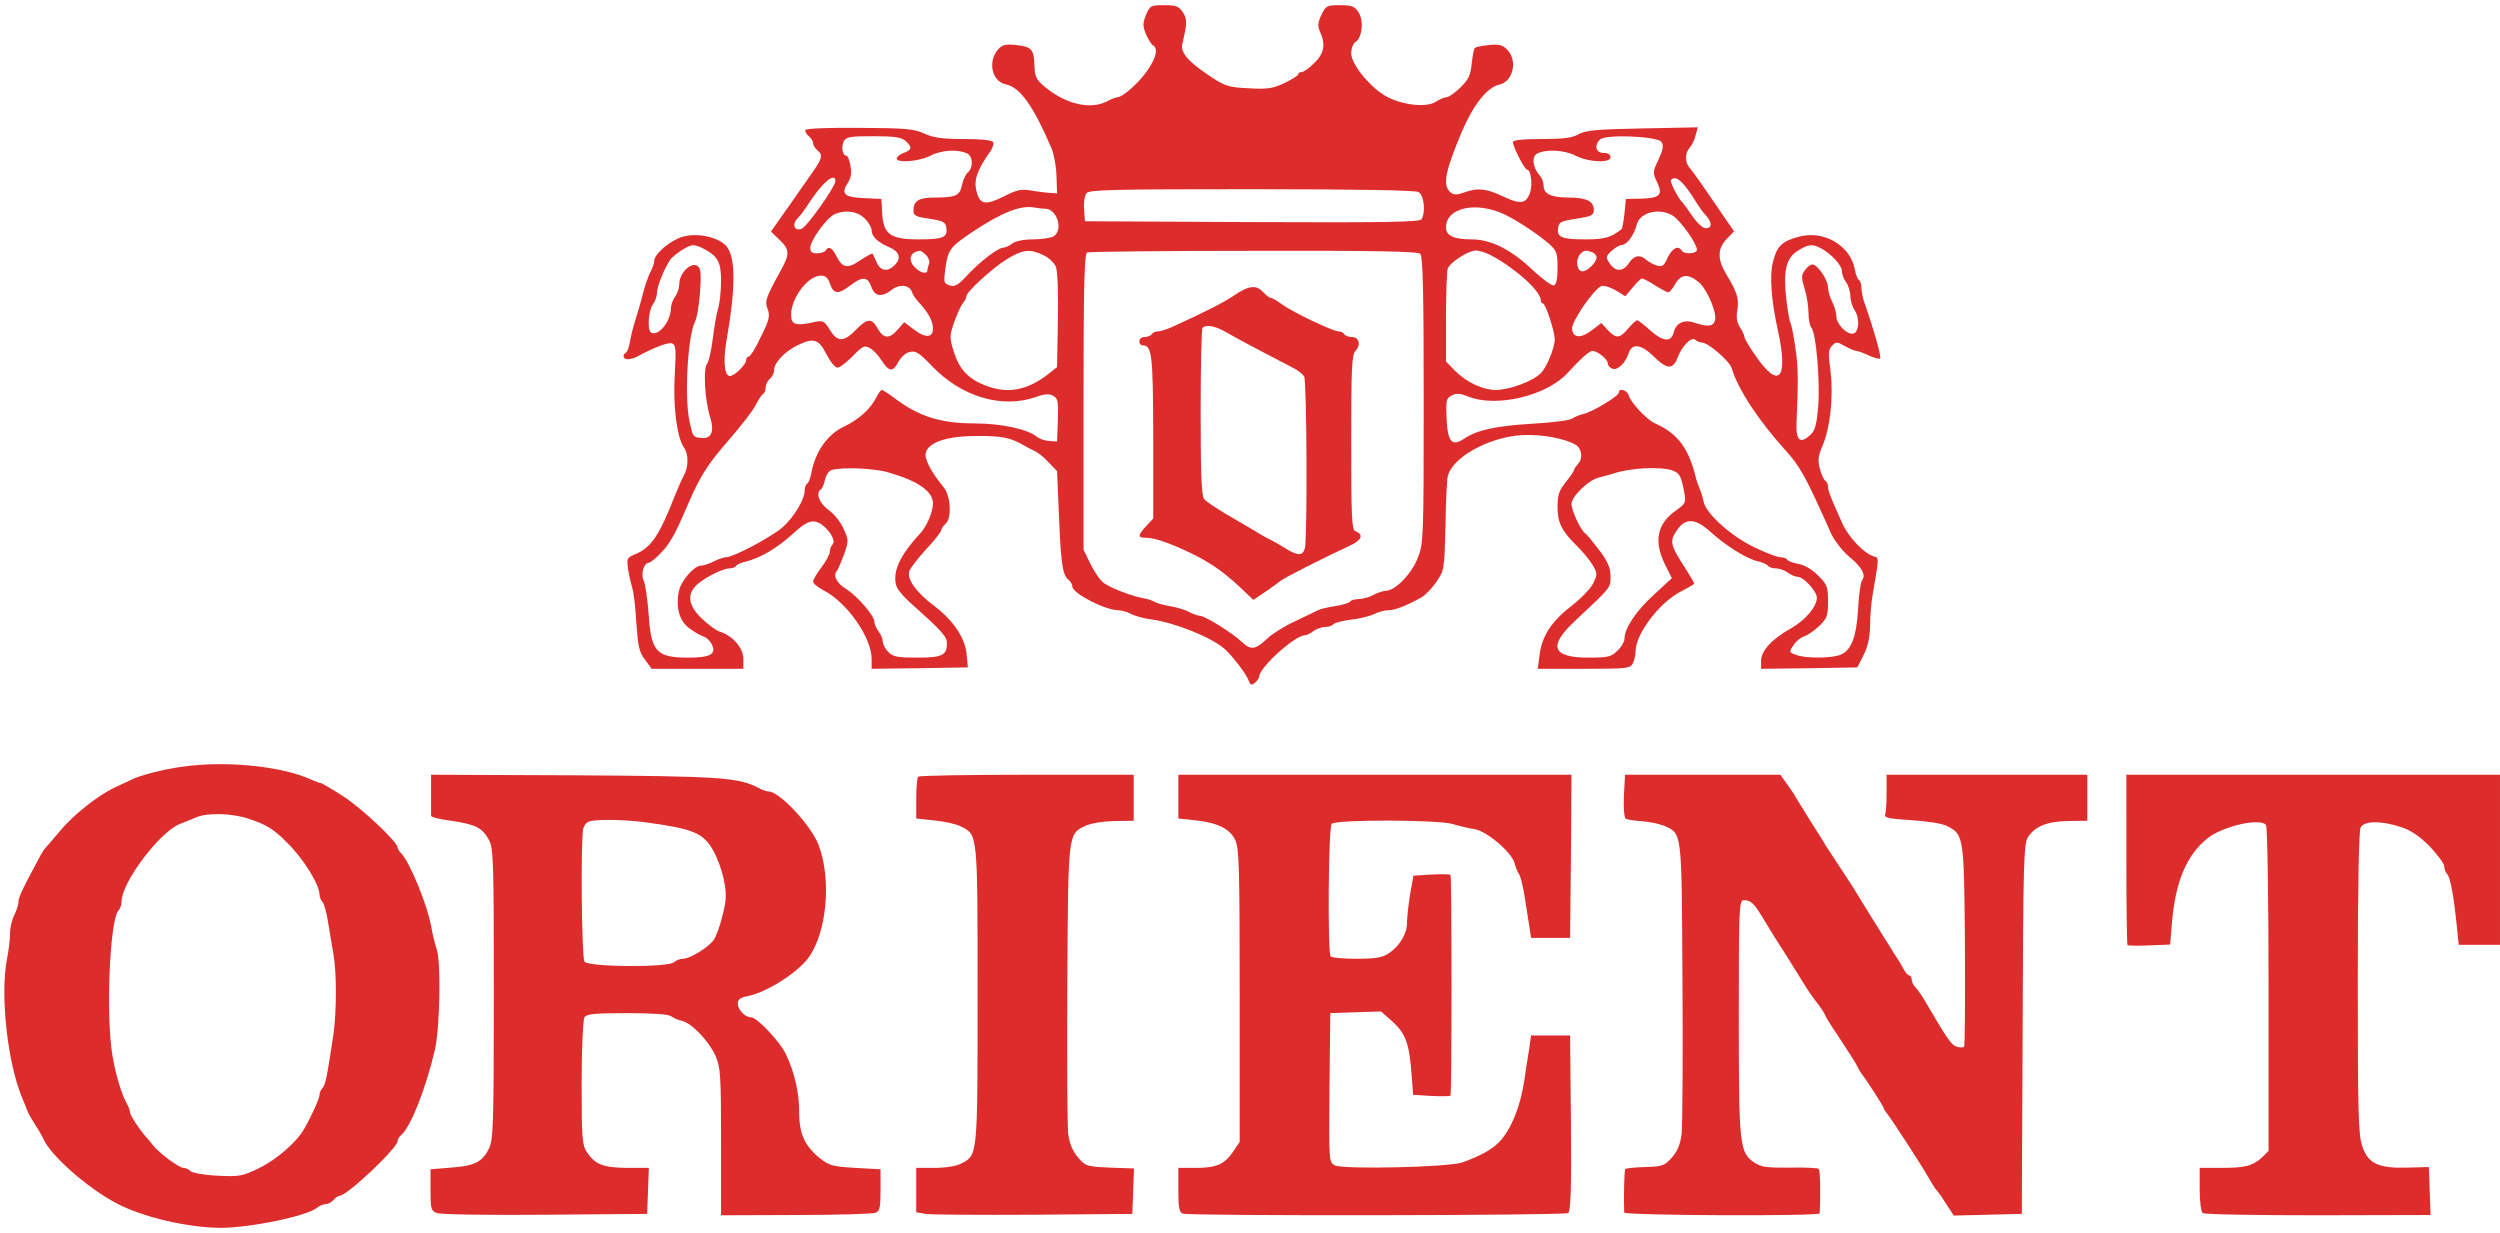 <svg height="1233" viewBox="-.6 5 896.6 438.5" width="2500" xmlns="http://www.w3.org/2000/svg"><g fill="#dd2c2c"><path d="m410.4 8.5c-1.2 3-1.2 4 0 6.9.8 1.8 1.9 3.7 2.5 4 1.9 1.2 1.2 4.3-1.9 8.9-2.9 4.3-8.9 9.7-10.8 9.7-.5 0-2.3.7-3.8 1.5-6 3.1-14.9 1-22.4-5.3-3-2.5-3.5-3.6-3.6-7.7-.2-5.7-1-6.6-6.6-7.2-3.3-.4-4.9-.1-6.1 1.2-4.2 4.2-2.8 11.8 2.4 12.9 5.1 1 9.9 7.7 16.4 22.9.9 2.1 1.7 6.6 1.8 10l.2 6.2-3-.2c-1.6-.1-4.7-.5-6.8-.9-2.9-.5-4.9-.1-9.1 2.1-6.8 3.4-8.8 3.1-10-1.8-1-4 .2-7.4 4.7-13.9 1.1-1.4 1.6-3.1 1.3-3.7-.5-.7-4.5-1.1-10.5-1.1-7.6 0-10.9-.4-14.3-2-3.8-1.7-6.9-1.9-23.3-2-11-.1-19.1.2-19.3.8-.1.5.4 1.5 1.3 2.2.8.7 1.5 1.8 1.5 2.5s.7 1.8 1.5 2.5c2.3 1.9 1.9 3-3.5 10.5-2.7 3.9-5.5 7.8-6.2 8.9-.7 1-2.6 3.6-4.1 5.8l-2.8 4 3 2.9c3.7 3.5 3.8 5.1.6 10.9-5.5 10-5.9 11.1-4.8 14 .9 2.4.6 3.9-2.4 9.9-1.8 3.9-3.8 7.1-4.3 7.1-.6 0-1 .6-1 1.3 0 1.6-4.2 5.7-5.8 5.7-2 0-2.5-5.1-1.3-12.4 3.4-19.3 3.4-30.4-.1-34.3-3-3.2-10.5-4.8-15.7-3.2-4.4 1.3-10.1 6.2-10.1 8.7 0 .8-.6 2.6-1.4 4-.7 1.5-1.9 4.7-2.5 7.2s-1.8 6.7-2.7 9.5c-.9 2.7-1.8 6.5-2.1 8.3s-.9 3.5-1.4 3.8c-1.4.8-1 2.4.6 2.4.8 0 2.3-.4 3.3-.9 6.2-3.4 11.3-5.3 12.6-4.8 1.4.5 1.5 2.1 1 11-.7 11 .7 22.5 3.2 26.2 1.8 2.5 1.8 7 0 10.3-.8 1.5-2.2 4.7-3.2 7.2-5.7 14.5-8.5 18.6-14.4 21-2.8 1.2-2.9 1.5-2.3 5.4.3 2.2 1 5.1 1.4 6.4.5 1.3 1.2 6.9 1.5 12.5.6 8.6 1 10.7 3.1 13.4l2.4 3.3h32.9v-3.5c0-4-3.8-8.4-8.7-9.9-1.1-.4-3.9-2.4-6.2-4.6-4.6-4.4-5.4-8.3-2.3-11.6 2.2-2.5 9.6-6.4 12.2-6.4 1 0 2.1-.4 2.4-.9s1.8-1.2 3.3-1.5c5.4-1.3 11.4-4.9 16.8-9.8 4.2-3.8 6-4.9 8.2-4.6 3.2.4 8 6.5 6.3 8.2-.5.5-1 1.7-1 2.6s-1.3 3.4-3 5.6c-1.6 2.1-3 4.5-3 5.1 0 .7 1.7 2.1 3.8 3.2 8.4 4.3 17.2 16.9 17.2 24.6v3.5l17.2-.2 17.3-.3-.4-4.4c-.4-5.9-4.7-12.4-11.6-17.6-6.5-4.9-9.9-9.6-9-12.5.4-1.1 3.1-4.7 6.1-7.9s5.4-6.3 5.4-6.9c0-.5.7-1.5 1.5-2.2 2.3-1.9 1.9-9.9-.6-13-4.8-5.9-7-10.3-6.5-12.4 1-3.9 7.6-6.1 18.7-6.1 8.9 0 11.8.6 16.9 3.6.8.5 2.4 1.3 3.5 1.8s3.4 2.3 5 4.1l3 3.1.7 16.2c.7 17.5 1.3 21 3.4 22.8.8.6 1.4 1.7 1.4 2.4 0 2.4 11.7 8.5 16.5 8.5 1.1 0 3.1.6 4.5 1.3 1.5.8 4.8 1.7 7.4 2 8.5 1.2 21.2 6.3 26.1 10.5 2.7 2.3 8 9.2 8.8 11.6.6 1.5 1 1.6 2.2.6.8-.7 1.5-1.7 1.5-2.2 0-3.2 12.7-14.7 16.3-14.8.7 0 2.1-.7 3.1-1.5 1.1-.8 3-1.5 4.2-1.5 1.3 0 2.5-.4 2.9-.9.3-.5 3.1-1.3 6.3-1.7 3.1-.3 6.9-1.3 8.4-2 1.5-.8 3.8-1.4 5.1-1.4 2.3 0 6-1.4 11.7-4.5 1.4-.7 3.8-3.2 5.5-5.6 2.9-4.3 2.9-4.5 3.3-19.9.1-8.5.5-16.6.8-17.9 1.4-6.8 14.7-14.2 26.6-14.9 7-.4 15.7 1.2 19.5 3.6 2 1.3 2.4 4.9.8 6.5-.8.9-1.5 1.9-1.5 2.2 0 .4-1.3 2.4-3 4.5-2.5 3.1-3 4.7-3 8.9 0 5.7 1.4 8.6 7.1 14.2 2 2 4.5 5 5.5 6.7 1.7 2.9 1.7 3.4.2 6.5-.9 1.9-4.3 5.4-7.5 7.9-7.3 5.6-10.8 10.8-11.7 17.5l-.7 5.3h16.5c15.3 0 16.6-.1 17.6-1.9.5-1.1 1-3.1 1-4.5 0-6.1 8.8-17.7 16.4-21.4 2.5-1.3 4.6-2.5 4.6-2.8 0-.2-1.2-2.3-2.7-4.7-6.1-9.4-6.3-10.4-3.2-14.8 2.9-4 6.4-3.8 11.4.7 5.6 5.1 13.4 10 17.2 10.8 1.8.4 3.5 1.2 3.8 1.7.4.5 1.6.9 2.9.9 1.2 0 3.1.7 4.2 1.5 1 .8 2.6 1.5 3.5 1.5 2.1 0 6.9 5.2 6.9 7.5 0 3.2-4.1 8-9.1 10.9-6.9 3.8-10.9 8.1-10.9 11.7v2.9l17.3-.2 17.2-.3 2.3-4.5c1.5-3 2.2-6.3 2.3-10.5 0-3.3.4-8.3.9-11 2.4-14.1 2.4-13.2.2-13.9-3.4-1.1-8.8-6.8-11-11.6-4.1-9.1-5.2-11.8-5.2-13.3 0-.9-.4-1.8-1-2.2-.5-.3-1.4-2.2-1.9-4.2-.8-2.9-.7-4.5.9-8.2 2.8-6.5 4-17.6 2.9-26.8-.9-6.5-.8-7.9.6-9.2 1.4-1.5 1.8-1.4 4.6.2 1.7.9 3.5 1.7 4.1 1.7.5 0 2.5.7 4.4 1.6s3.7 1.4 4.1 1.1c.5-.6-2.3-10.5-5.3-19-.8-2-1.4-4.8-1.4-6.2 0-1.3-.4-2.6-.9-2.9s-1.2-2.1-1.5-3.9c-1.6-8.6-11.3-14.2-20.3-11.6-5.9 1.6-7.7 3.4-9.1 9.2-1.2 4.5-.5 14.1 1.8 24.2 3.9 17.7.4 21.6-8.2 8.9-2.1-3-3.8-5.9-3.8-6.5 0-.5-.7-2.1-1.6-3.4-1.1-1.7-1.4-3.6-.9-6.3.6-4-.1-6.3-4-12.7-3.2-5.3-3.2-9.2.2-12.7l2.6-2.7-4-5.8c-2.2-3.2-5.5-8-7.4-10.8-1.9-2.7-4-5.6-4.6-6.3-1.7-1.8-1.6-5.2.1-7.1.8-.9 1.8-2.9 2.1-4.4l.8-2.9-19.9.4c-16.5.3-20.4.7-22.9 2.1-2.3 1.3-5.4 1.7-13.2 1.7-7.1 0-10.3.4-10.3 1.1 0 1.7 4.2 9.9 5.1 9.9 1.4 0 2 5.6 1 8.4-1.5 3.9-3.5 4.1-9.6 1.2s-9.2-3.2-14.1-1.4c-2.6.9-3.6.9-4.8-.1-2.9-2.5-2-7.3 4.1-21.8 4.1-9.6 9.1-15.9 13.4-16.8 5-1.1 6.7-8.7 2.8-12.6-1.7-1.7-3-2-6.6-1.6-2.4.2-4.7.7-5 1.1-.3.3-.8 2.8-1.1 5.6-.4 4.1-1.1 5.6-4 8.5-2 1.9-4.2 3.5-5 3.5-.7 0-2.4.7-3.8 1.6-3.1 2.1-11.2 1.4-17.1-1.5s-13.3-11.7-13.3-15.8c0-1.8.7-3.6 1.5-4.1 2.4-1.3 3.1-7.7 1.1-10.7-1.4-2.1-2.4-2.5-6.6-2.5-4.8 0-5.1.2-6.7 3.5-1.3 2.8-1.4 3.9-.5 6 2.1 4.5 1.5 7.9-2.1 11.3-1.8 1.8-3.8 3.2-4.5 3.2s-1.2.3-1.2.8c0 .4-2.2 1.8-4.9 3.1-4.2 2-6.2 2.3-12.8 1.9-6.9-.3-8.4-.7-13.3-3.9-8.2-5.4-11.3-8.8-10.6-11.9 1.8-7.6 1.8-9 .2-11.5-1.4-2.1-2.4-2.5-6.7-2.5-4.8 0-5.1.2-6.5 3.5zm-86.2 45.2c2.4 2.2 2.3 3.2-.7 4.3-1.4.5-2.5 1.4-2.5 2 0 1.7 7.9 1.1 12.1-1 4-2.1 9.9-2.4 13.2-.8 2.1 1.1 2.2 5.1.2 6.8-.8.7-1.7 2.7-2.1 4.5-.7 3.8-2.2 4.5-9.9 4.5-5.5 0-7.5 1.2-7.5 4.6 0 1.9.8 2.3 5.8 3 5 .8 5.7 1.2 6 3.3.5 3.4-1.2 4.1-9.9 4.1-10.1 0-12.7-1.8-13.1-9.3l-.3-5.2-6.3-.3c-7.1-.3-8.3-1.6-5.7-5.5 1.1-1.8 1.4-3.6.9-6.1-.3-2-1-3.6-1.4-3.6-1.4 0-2-3.1-1-5.1.9-1.7 2.2-1.9 10.7-1.9 7.6 0 10 .4 11.5 1.7zm271.1.4c.8 1.2.5 2.9-1.1 6.3-2.1 4.4-2.1 4.7-.5 8.1 2.2 4.6 1 5.7-5.9 5.9l-5.3.1-.5 5.2c-.3 2.8-.8 5.4-1 5.6-3.8 3-6 3.7-13 3.7-8.6 0-10.3-.8-9.8-4.1.3-2.1 1-2.5 6.6-3.3 5.5-.9 6.2-1.2 6.2-3.2 0-3.1-2.7-4.4-9-4.4-6.2 0-9-1.3-9-4.2 0-1.2-.6-2.9-1.4-3.7-2.5-2.8-3-6.8-.9-7.9 3.2-1.6 9.8-1.3 13.8.8 4.8 2.4 12.5 2.7 12.5.5 0-.9-.9-1.5-2.5-1.5-2.8 0-3.4-2.7-1.3-4.8 2-2 20.8-1.2 22.1.9zm-296.3 14c0 2-10.2 16.4-12.1 17.1-2.7 1-3.6-1.6-1.4-3.8.9-.9 2.4-2.9 3.3-4.3 5-8 10.2-12.6 10.2-9zm303.8.7c1 1 2.9 3.6 4.2 5.7 1.3 2.2 3.2 4.9 4.2 5.9 2.3 2.6 2.3 4.6-.1 4.6-1 0-3-1.8-4.7-4.3-1.6-2.3-3.1-4.4-3.4-4.7-1.6-1.4-4.9-7.8-4.3-8.3 1.1-1.1 2.2-.8 4.1 1.1zm-94.7 3.2c2 1.1 2.7 7.2 1.1 9.8-.7 1-13.5 1.2-60.8 1l-59.9-.3-.3-4.3c-.2-2.4.2-5 .9-5.8 1-1.2 10.1-1.4 59.1-1.4 38 0 58.6.4 59.9 1zm-133.9 6c4.4 0 6.7 7.9 2.9 10-1.1.5-4.4 1-7.3 1-3.2 0-6.2.6-7.4 1.5-1 .8-2.5 1.5-3.3 1.5-1.8 0-8.8 5.4-13.2 10.3-2.9 3.1-4.1 3.8-5.9 3.2-2.1-.7-2.2-1.1-1.6-5.8 1-7 1.6-7.9 9.8-13.4 10.5-7 17.4-9.7 22.3-8.7 1.1.2 2.8.4 3.7.4zm165.3 2.3c5 2.5 12.1 7.3 15.8 10.6 2.4 2.2 2.7 3.2 2.7 8.3 0 3.8-.4 6-1.3 6.3-.6.3-3.9-2.1-7.3-5.2-7.9-7.6-15.2-11.3-22.2-11.3-6.4 0-9.2-1.3-9.2-4.3 0-7.3 11.3-9.5 21.5-4.4zm-230 1.2c1.4 1.3 2.5 3.3 2.5 4.3 0 2.1 2.2 4.3 6.3 6 3.6 1.5 4.4 3.8 2.2 6.2-2.6 2.8-5.3 2.5-6.7-.8-.7-1.5-1.3-2.9-1.5-3.1-.1-.2-2.1.9-4.4 2.4-4.6 3.2-6.4 2.8-8.7-1.8-1.4-2.8-2.7-3.4-3.7-1.7-.3.5-1.7 1-3.1 1-1.8 0-2.4-.5-2.4-2 0-2.5 5.7-10.5 8.5-11.9 3.7-1.8 8.4-1.3 11 1.4zm290-.9c2.7 1.8 8.5 10 8.5 12.1 0 1.5-4.6 1.8-5.5.3-1.2-2-3.3-.9-5 2.5-1.3 3-2 3.5-3.8 2.9-1.2-.3-2.9-1.3-3.8-2-2.3-2.1-4.5-1.7-6.3 1.1-2.1 3.2-4.9 3.2-6.9.1-1.5-2.2-1.4-2.5.7-4.5 1.2-1.1 2.9-2.1 3.7-2.1 1.8-.1 4.4-3.6 5.3-7.3 1.1-4.5 8.4-6.2 13.1-3.1zm-348.2 11.5c5.6 2.9 6.7 4.9 6.7 11.8 0 3.7-.5 8.2-1.1 10.1s-1.4 6.8-1.9 10.9c-.5 4-1.4 7.9-2 8.7-1.5 1.7-.8 13.3 1.1 19.2 1.6 5.1.4 7.9-3.2 7.4-3-.3-3-.3-4.2-5.9-1.9-8.5-.7-30.6 2-35.9 1.3-2.4 2.6-16.5 1.7-18.7-1.5-3.9-7.3.4-7.4 5.4 0 1.4-.7 3.4-1.5 4.5-.8 1-1.5 3-1.5 4.2 0 4.6-4.6 10.2-7.1 8.6-1.4-.8-1-7.8.6-10 .8-1 1.5-2.9 1.5-4.2 0-2.6 3.6-11 5.4-12.6 2.1-2.1 6.1-4.5 7.4-4.5.7-.1 2.3.4 3.5 1zm401 0c3.8 2 7.7 6.2 7.7 8.3 0 1.2.7 3 1.5 4 .8 1.1 1.5 3.3 1.5 4.8 0 1.6.7 4 1.6 5.3 1.9 2.9 1.5 7.9-.6 8.3-2.3.4-6-3.5-6-6.2 0-1.3-.7-3.7-1.5-5.2-.8-1.6-1.5-3.9-1.5-5.2 0-2.7-3.8-8.2-5.6-8.2-.7 0-1.9.9-2.7 2.1-1.3 1.7-1.3 2.7-.1 6.6.8 2.5 1.4 6.5 1.4 8.8 0 2.2.5 4.6 1 5.1 1.7 1.7 3.2 19.1 2.5 28.2-.6 6.6-1.1 8.7-2.8 10.3-3.7 3.4-5.2 2.1-5-4.1.7-16.5.6-20.2-.4-27.1-.6-4.3-1.4-8.2-1.7-8.8-.4-.6-1.1-4.6-1.6-9-1.1-10.1 0-14.5 4.3-17.1 3.7-2.3 5-2.4 8-.9zm-320.8 2.5c.9.9 1.4 2.3 1.1 3.1s-.6 1.9-.6 2.4c0 1.4-2.2 1.1-4.2-.8-2.9-2.6-2.2-5.8 1.4-6.2.4-.1 1.4.6 2.3 1.5zm42.2.1c1.9.9 3.9 2.8 4.4 4.2.6 1.4.9 9.9.7 19.2l-.3 16.7-3 2.4c-7.7 6-14.6 7.3-22.7 4.2-6.2-2.4-9.3-5.8-11.3-12-1.6-5.2-1.6-5.7.1-10.7 1-2.8 2.4-5.9 3.1-6.8.7-.8 1.3-2 1.3-2.5 0-1.6 9.2-10 14.5-13.3 5.7-3.5 8.3-3.8 13.2-1.4zm135.1-.5c.9.9 1.2 13.9 1.2 52.5 0 49.5-.1 51.4-2.1 56.5-2.2 5.7-8.1 11.8-11.4 11.8-1.1.1-3.1.7-4.5 1.5s-3.7 1.4-5.2 1.5c-1.5 0-2.9.4-3.2.9s-2.7 1.2-5.2 1.6c-2.6.4-5.4 1-6.3 1.5-.9.4-4.5 2.2-8.1 3.9-3.6 1.6-7.9 4.3-9.7 5.9-4.8 4.5-6.2 4.7-9.7 1.4-3.6-3.3-13.1-9.2-14.9-9.2-.6 0-2.4-.6-3.9-1.4-1.4-.8-4.6-1.7-7-2.1s-4.7-1.1-5.3-1.5c-.5-.4-2.3-1-4-1.3-4-.7-11.1-3.4-14-5.3-1.3-.8-3.5-3.9-4.9-6.8l-2.6-5.3v-53.1c0-41.5.3-53.1 1.3-53.5.6-.3 27.5-.6 59.7-.6 44.3-.1 58.9.2 59.8 1.1zm25.5.6c8.9 4.8 17.7 12.8 17.7 16.1 0 .6.4 1.1.8 1.1.9 0 4.2 10.1 4.2 12.8 0 3.1-2.9 10.1-5 12.2-2.9 2.9-11.3 6-16.1 6-4.7 0-10.5-2.7-14.8-7l-3.1-3.2v-15.8c0-8.7.3-16.6.6-17.5.9-2.3 7.4-6.5 10.1-6.5 1.3 0 3.8.8 5.6 1.8zm36.1-1.2c.9.3 1.6 1.2 1.6 1.8 0 2.1-3.9 5.6-5.5 5-1.8-.7-2-4.5-.3-6.2 1.4-1.4 2-1.4 4.2-.6zm-273.3 11.4c1.3 3.7 3 3.8 7.3.5s6.2-3.2 7.5.5c1.2 3.5 3.7 3.9 7.3 1.1 2.8-2.2 6.4-1.8 7.3.8.2.9 1.5 2.8 2.9 4.2 3 3.3 4.6 6.3 4.6 8.9 0 3.3-2.7 3.5-6.7.4l-3.6-2.7-2.3 2.6c-3 3.5-5.1 3.4-7.2-.3-2.2-3.9-3.7-3.8-7.9.5-4.3 4.4-6.6 4.4-9.3-.1-2-3.2-2.5-3.4-5.4-2.8-5.9 1.4-8.1 1.1-8.4-1.4-.9-6 5.6-15.2 10.6-15.2 1.7 0 2.6.8 3.3 3zm311.6-.6c3.1 2.7 6.7 11.3 5.7 13.9-.7 2-2.8 2.1-7.2.6-3.8-1.3-6.7 0-7.6 3.6-.9 3.5-3.8 3.2-8.5-1-2.1-1.9-4.2-3.5-4.5-3.5-.4 0-1.9 1.3-3.3 3-3 3.6-4.3 3.7-7.3.5l-2.3-2.5-3.4 2.6c-3.9 3-6.7 2.8-7.1-.4-.4-2.5 8.1-14.9 10.7-15.5.9-.2 3.1.5 5 1.6l3.4 2.1 2.7-3.2c1.4-1.8 3-3.2 3.3-3.2.4 0 2.5 1.1 4.7 2.5s4.3 2.5 4.7 2.5c.5 0 1.6-1.4 2.5-3 2.1-3.6 4.7-3.8 8.5-.6zm1.1 21.6c2.2 0 10 6.7 10.7 9.3 2.3 7.7 9.8 19 20 30.2 4 4.4 6.7 9.2 12 21 .8 1.6 2.4 5.2 3.5 7.8 1.3 2.7 4.1 6.4 6.6 8.5 4.7 3.9 6.1 6.6 4.6 8.5-.5.7-1.2 5.3-1.4 10.2-.6 10.2-2.5 15-6.4 16.5-3.3 1.3-12.6 1.3-15.9 0-2.5-.9-2.5-1.1-.9-3.4.8-1.4 2.6-2.8 3.7-3.2 1.2-.3 3.7-2 5.5-3.7 2.9-2.8 3.2-3.7 3.2-8.9s-.3-6-3.5-9.2c-2-2.1-4.9-3.8-7-4.2-1.9-.3-3.8-1-4.1-1.5s-1.4-.9-2.5-.9-5.5-1.7-9.6-3.7c-8.3-4.1-17-11.9-17.9-16.2-.3-1.4-.9-3.5-1.4-4.6s-1.2-3.1-1.5-4.5c-2.6-10.3-6.5-15.4-14.5-19-3-1.3-8.7-7.4-9.5-10.1-.6-1.9-3.5-2.7-3.5-1 0 1.3-9.3 6.9-12.7 7.7-1.6.4-3.4 1.2-4.1 1.7-.8.6-7.1 1.4-14 1.8-13.4.8-19.8 2.2-24.6 5.3-4.5 3.1-6 1.3-6.4-7.2-.3-6.4-.1-7.2 1.8-8.2 1.7-.9 3-.8 6.1.4 10 4 28.1-.3 35.6-8.6 4.7-5.1 7.7-7.8 8.8-7.8 1.8 0 5.5 3 5.5 4.4 0 .8.8 1.7 1.7 2 1.8.7 4.7-2.1 5.8-5.6 1.3-3.7 4.5-3.2 9 1.2 4.8 4.7 6.9 4.8 8.6.3 1.5-4 5-7.6 6.3-6.3.5.5 1.7 1 2.4 1zm-314 4.2c1.4 2.7 3.1 4.8 4 4.8.8 0 3.2-1.9 5.4-4.1 3.6-3.7 4.3-4 6.2-2.9 1.1.6 3 2.5 4.1 4.3 2.7 4.2 4.1 4.4 6 .8.9-1.7 2.6-3.4 4.1-3.7 2.2-.6 3.4.2 8.2 5.2 10.5 10.9 25.1 15.2 37.2 10.9 3-1.1 4.7-1.2 6.1-.4 1.7.9 1.9 1.9 1.7 8.7l-.3 7.7-2.8-.2c-1.6-.1-3.6-.8-4.4-1.5-3.3-2.7-12.8-4.8-22.3-4.8-12.3 0-20.2-2.5-29.1-9.3-2-1.5-3.9-2.7-4.3-2.7-.3 0-1.2 1.3-2.1 3-2.1 4-6.1 7.6-11.5 10.2-5.9 2.8-10.2 9-11.6 16.5-.3 1.8-1 3.6-1.5 3.9s-.9 1.4-.9 2.4c0 3.3-4 9.9-8.1 13.4-4.3 3.6-17.5 10.6-20.1 10.6-.8 0-2.9.7-4.4 1.5-1.6.8-3.6 1.5-4.6 1.5-2.4 0-7.2 5.5-7.9 9.1-1.2 5.7.1 10.6 3.5 13.2 1.7 1.3 4 2.7 5.2 3.1 1.2.3 2.6 1.7 3.2 3.1 1.5 3.3-.8 4.5-8.5 4.5-11.6 0-13.4-2.1-14.3-16-.4-5.3-1.2-10.5-1.7-11.5-1.2-2.2 0-6.5 1.7-6.5.6 0 2.6-1.6 4.4-3.5 3.2-3.3 5.1-6.7 9.1-16 4.8-11.3 7.2-15.2 15-24.2 4.7-5.4 9.2-11.2 10-13 .9-1.8 2-3.5 2.5-3.8.6-.3 1-1.4 1-2.4s.7-2.4 1.5-3.1 1.5-2 1.5-3c0-2.7 3.6-6.6 8.2-8.9 6-3 7.8-2.4 10.6 3.1zm22.3 42.4c10.7 3.1 15.9 6.8 15.9 11.1 0 3-2.2 8.2-4.6 10.8-7.4 7.9-10.2 14.2-8.4 19.1.5 1.1 2.3 3.4 4.1 5 12.5 11.2 13.9 12.8 13.9 15.3 0 4.3-1.7 5.1-10.7 5.1-7 0-8.6-.3-10.3-2-1.1-1.1-2-2.8-2-3.8 0-.9-.7-2.6-1.5-3.6-.8-1.1-1.5-2.6-1.5-3.4 0-2.2-5.9-9.1-10.1-11.8-3.6-2.2-4.9-5-3.2-6.7.3-.4 1.4-3 2.4-5.7 1.7-4.9 1.7-5.2-.2-9.3-1-2.3-3.4-5.3-5.4-6.7-3.3-2.4-4.7-6.2-2.6-7.4.4-.3 1.1-1.9 1.4-3.5.4-1.6 1.4-3.1 2.4-3.4 4.1-1.1 15.5-.6 20.4.9zm281.2-.7c2.6 1 3.1 2.1 4.2 8.2.6 3.2.3 3.7-2.7 5.9-7.1 4.8-8.4 11.1-4.3 19.5l2.5 5-6.5 6c-6.4 5.8-10.5 12-10.5 15.8 0 1-1.1 2.9-2.5 4.2-2.2 2.2-3.3 2.5-10.4 2.5-13.1 0-14.6-4.1-4.7-13.3 12.9-12.1 12.6-11.6 12.6-15.8 0-3.1-.9-5.2-4-9.4-2.2-2.9-4.4-5.6-5-6-1.6-1-5-8.2-5-10.6 0-2.7 6.2-8.7 9.9-9.5 1.4-.3 3.7-1 5.1-1.4 6-2.1 17.2-2.6 21.3-1.1z"/><path d="m442 109.1c-4 2.7-10.6 6-22.2 11.3-2 .9-4.3 1.6-5.1 1.6-.9 0-1.9.4-2.2 1-.3.5-1.5 1-2.6 1-1 0-1.9.7-1.9 1.5s.5 1.5 1.1 1.5c3.5 0 3.8 3.1 3.9 32.8v29.3l-2.5 2.7c-3.1 3.3-3.1 4.2-.3 4.2 3.1 0 8.3 1.7 15.8 5.3 7.2 3.4 12.4 7 18.7 13l4.2 4 4.3-2.9c2.4-1.6 4.8-3.4 5.4-3.9 1.1-1 16.3-8.7 24.6-12.5 4.6-2.1 5.5-4.1 2.2-5.4-1.2-.4-1.4-5.7-1.4-31.7 0-27.4.2-31.5 1.6-33 2-2.2 1.2-4.9-1.5-4.9-1.1 0-2.3-.5-2.6-1-.3-.6-1.3-1-2-1-2.1 0-16.5-6.9-20.2-9.6-1.7-1.3-3.6-2.4-4.1-2.4s-1.7-.9-2.7-2c-2.5-2.8-5.2-2.5-10.5 1.1zm-2.5 13.4c2.2 1.3 7.8 4.3 12.4 6.7 4.5 2.4 9.6 5 11.3 5.9 1.6.8 3.4 2.2 3.9 3 1 1.5 1.2 58 .3 61.6-.8 2.9-2.5 2.9-7.2 0-2-1.3-4.4-2.6-5.2-3s-2.2-1.1-3-1.6-5.5-3.3-10.5-6.2c-4.9-2.8-9.6-5.9-10.2-6.7-1-1.2-1.3-9-1.3-31.2 0-16.3.3-30 .7-30.3 1.3-1.3 4.8-.6 8.8 1.8zm-374.5 155.6c-6.5.8-15.8 3.2-18.5 4.7-1.1.5-3.8 1.8-6 2.8-6.1 2.9-14.8 9.8-19.6 15.6-2.4 2.9-4.7 5.5-5 5.8-.4.3-1.7 2.3-2.8 4.5-5.6 10.3-7.1 13.5-7.1 15.3 0 .9-.7 3-1.5 4.6-.8 1.5-1.5 4.5-1.5 6.6 0 2-.5 6.2-1.1 9.1-2.5 13.1.2 37.7 5.7 50.4.7 1.6 1.5 3.7 1.8 4.5.4.8 1.5 2.8 2.6 4.5 1.1 1.6 2.4 3.9 2.9 5 2.7 6.1 15.8 17.7 26.3 23.2 9.2 4.9 25.2 8.7 37.3 8.8 10.7 0 30.9-4.2 34.6-7.2.8-.7 2.3-1.3 3.1-1.3.9 0 2.1-.7 2.8-1.5s1.7-1.5 2.2-1.5c2.7 0 20.7-17.1 20.8-19.6 0-.6.6-1.6 1.3-2.2 3.4-2.9 8.9-16.8 12.1-30.7 1.8-7.9 2.2-31.7.6-36-.5-1.4-1.4-4.9-1.9-7.8-1.3-7.7-7.7-23.3-10.8-26.5-.7-.7-1.3-1.7-1.3-2.1 0-2-13.2-14.4-19.7-18.5-3.9-2.5-7.5-4.6-7.8-4.6-.4 0-2.1-.6-3.8-1.4-10.6-4.7-30.4-6.7-45.7-4.5zm23.3 18.6c6.5 2.1 9.2 3.7 14.2 8.8 5.8 5.7 11.4 14.8 11.5 18.5 0 .9.5 2.1 1.1 2.7.5.5 1.5 3.9 2 7.4.6 3.5 1.4 8.6 1.9 11.4 1.2 6.8 1.1 20.6 0 28.5-2.3 15.4-2.9 18.3-3.9 19.3-.6.6-1.1 1.7-1.1 2.5 0 1.2-2.5 6.9-5.5 12.2-2.7 4.8-9.9 11-16.2 14.1-6 2.9-7 3.1-14.9 2.7-4.6-.2-9-1-9.6-1.6-.7-.7-1.8-1.2-2.6-1.2-1.6 0-9-5.5-11-8.2-.7-.9-1.8-2.3-2.5-3-2.3-2.6-5.7-7.7-5.7-8.8 0-.6-.4-1.8-1-2.8-2-3.5-4.2-10.9-5.3-17.7-2.4-14.6-.9-48.7 2.2-51.8.6-.6 1.1-2 1.1-3.2 0-6.8 13.4-24.7 20.8-27.8 2-.8 4.8-1.9 6.2-2.5 3.8-1.6 12.5-1.4 18.3.5z"/><path d="m154 288v7.7c-.1.5 3.2 1.3 7.2 1.8 8.7 1.3 11.2 2.5 13.5 6.8 1.7 2.9 1.8 7.4 1.8 55.2 0 46.8-.2 52.3-1.7 55.5-2.4 4.9-5.2 6.3-13.7 6.9l-7.3.6v7.4c0 6.9.2 7.5 2.3 8.3 1.3.5 18.8.8 38.9.6l36.5-.3.3-8.3.3-8.2h-7.8c-8.6-.1-11.4-1.2-14.4-5.6-1.7-2.6-1.9-4.8-1.9-24.9 0-12.1.5-22.7 1-23.5.8-1.2 3.6-1.5 15.3-1.5 9.1 0 14.9.4 15.8 1.1.8.6 2.5 1.4 4 1.7 3.5.9 9.6 7.3 11.9 12.5 1.8 4.1 2 6.8 2 30.8v26.4l26.8-.1c14.7 0 27.5-.4 28.6-.8 1.5-.6 1.8-1.8 1.8-8.2v-7.4l-9-.5c-8.2-.5-9.4-.8-12.8-3.5-5.5-4.5-7.4-8.8-7.4-16.8 0-6.8-1.7-14.2-4.8-20.6-2.2-4.5-10.3-13.1-12.4-13.1-2.2 0-4.8-2.7-4.8-5 0-1.4 1-2.1 3.5-2.6 6.6-1.2 17.8-8.3 21.8-13.7 6.7-9.1 8.4-28.4 3.6-40.7-2.8-7.1-14-19-17.9-19-.7 0-2.4-.6-3.8-1.4-7-3.6-13.7-4.1-65.9-4.4l-51.3-.2zm76.5 10c17.6 2.4 21.1 3.8 24.7 10.2 1.4 2.4 3.1 7 3.8 10.4 1 5.2 1 7.1-.5 13-.9 3.8-2.4 7.8-3.3 8.9-2.3 2.8-8.5 6.5-10.9 6.5-1 0-2.5.6-3.1 1.2-2 2-31 1.8-32.2-.2-1-1.6-1.4-44-.4-47.7.3-1.2 1.3-2.4 2.3-2.6 2.9-.8 12.4-.6 19.6.3zm98.2-16.3c-.4.3-.7 3.9-.7 7.8v7.2l6.6.7c3.7.4 7.9 1.3 9.5 2.2 6 3 5.9 2.2 5.9 60.4 0 58.3.1 57.4-6 60.5-1.7.9-5.6 1.5-9.5 1.5h-6.5v15.9l3.3.6c1.7.3 19.2.4 38.7.3l35.5-.3.3-8.1.3-8.2-8.7-.3c-8.4-.4-8.7-.5-11.5-3.8-1.9-2.3-3-5-3.4-8.5-.3-2.8-.5-27.2-.3-54.1.3-54 .2-53.2 6.5-56.2 2-.9 6.3-1.6 10.3-1.7l7-.1v-16.5h-38.3c-21.1 0-38.7.3-39 .7zm93.3 7.2v7.8l5.8.6c8.3.9 12.6 3 14.6 7.1 1.4 3 1.6 9.4 1.6 55.9v52.4l-2.3 3.4c-3.1 4.6-6.1 5.9-13.4 5.9h-6.3v7.9c0 6.3.3 8 1.6 8.5 2.4.9 136.7.7 138.2-.2.9-.7 1.2-7.8 1-32.3l-.3-31.4h-14l-.7 5c-.5 2.7-1.2 7.7-1.7 11-1.4 9.6-4.9 18.1-9.2 22.4-2.6 2.6-6.6 4.8-12.9 7.1-4.8 1.8-43 2.6-45.9 1.1-2.1-1.2-2.1-1.5-1.9-27.9l.3-26.7 9.1-.3 9.1-.3 4.3 3.8c4.6 4.3 5.9 7.9 6.7 19.5l.5 6.6 6.5.4c3.5.2 6.7.1 6.9-.1.5-.6.5-78.6 0-79.2-.2-.2-3.3-.3-6.9-.1l-6.4.4-1.2 6.8c-.6 3.8-1.1 8.4-1.1 10.2 0 3.9-2.7 8.3-6.6 10.9-2.3 1.5-4.8 1.9-11.6 1.9-4.8 0-8.9-.4-9.2-.9-1.1-1.8-.8-46.3.4-47.5 1.6-1.6 38.2-1.5 43.5.1 2.2.7 5.7 1.5 7.7 1.8 4.4.7 13.5 8.4 14.4 12.3.4 1.5 1.1 3.2 1.6 3.9.5.6 1.4 4.2 2 8 .6 3.7 1.3 8.6 1.7 10.8l.6 4h14l.3-29.3.2-29.2h-141zm159.8-.3c-.2 4.3.1 7.9.7 8.2.5.3 3.2.7 6 .9 2.7.2 6.3 1 8 1.7 6.2 3 6 1.4 6.3 55.6.2 27.2 0 51.9-.3 54.8-.5 3.9-1.5 6.2-3.5 8.5-2.6 2.9-3.4 3.2-9.5 3.4-3.7.1-6.9.4-7.2.7-.4.4-.6 10.5-.4 15.6.1 1.1 70.1 1.4 70.1.3.4-6.3.2-15.4-.3-15.9-.3-.4-5-.6-10.4-.5-8.2.1-10.3-.2-12.7-1.8-5.3-3.6-5.6-5.7-5.6-51.9 0-39.5.1-42.2 1.8-42.2 2.5 0 3.6 1 6.8 6.3 1.6 2.7 3.6 5.9 4.4 7.2 1.7 2.5 9.4 14.9 11.3 18 .7 1.1 2.4 3.6 4 5.6 1.5 2 2.7 3.9 2.7 4.2s1.9 3.4 4.3 6.9c5.9 9 6.6 10.1 7.4 11.8.4.8 1.1 1.9 1.5 2.5 1.4 1.6 7.8 11.6 7.8 12.1 0 .3.5 1 1 1.7 1.5 1.7 13.1 19.6 15.4 23.8 1.1 1.9 2.2 3.6 2.5 3.9.4.3 1.9 2.4 3.4 4.8l2.8 4.3 12.2-.3 12.2-.3.3-66.3c.2-59.5.4-66.5 1.9-68.8 2.5-3.9 7-5.7 14.5-5.8l6.8-.1v-16.5h-72v6.4c0 3.5-.2 7.1-.5 7.9-.5 1.1 1.3 1.5 9.4 2 6 .4 11.2 1.2 13 2.2 5.8 3 5.9 3.8 6.2 42.8.1 19.6 0 36-.3 36.3-.4.3-1.6.3-2.7-.1-1.8-.5-3.4-2.8-11-15.8-1.3-2.3-3-4.8-3.8-5.5-.7-.7-1.3-2-1.3-2.8s-.4-1.4-.8-1.4c-.5 0-1.4-1-2.1-2.3-.6-1.2-1.9-3.4-2.9-4.8-1.5-2.4-12.1-19.3-14.7-23.7-.6-.9-2.8-4.4-5-7.7s-4.4-6.7-5-7.6c-.5-.9-3-4.9-5.5-8.8-2.5-4-4.9-8-5.5-8.9-.5-1-2-3.2-3.3-5l-2.3-3.2h-55.7zm180.2 22.7c0 16.7.2 30.6.4 30.8s3.8.3 7.9.1l7.4-.3.6-7.2c1.2-15.2 5.2-24.8 12.8-30.9 5.5-4.4 19.2-7.5 21-4.7.5.8.9 27.4.9 59.1v57.7l-2.2 2.2c-3.4 3.2-6.2 3.9-14.7 3.9h-7.8v7.7c0 4.5.5 8.1 1.1 8.5.6.5 19.2.8 41.4.8l40.3-.1-.3-8.6-.3-8.6-7.7.2c-10.4.3-14.1-1.4-16.2-7.7-1.4-3.9-1.6-12.2-1.6-58.4 0-35.3.4-54.6 1-55.9 1.4-2.4 7.1-2.5 14.3-.2 3.7 1.2 6.7 3.2 10.5 7 2.8 3 5.2 6.2 5.2 7.1 0 1 .5 2.3 1.1 2.9 1.1 1.1 2.4 8.2 3.5 19.5l.6 5.8h14.8v-61h-134z"/></g></svg>